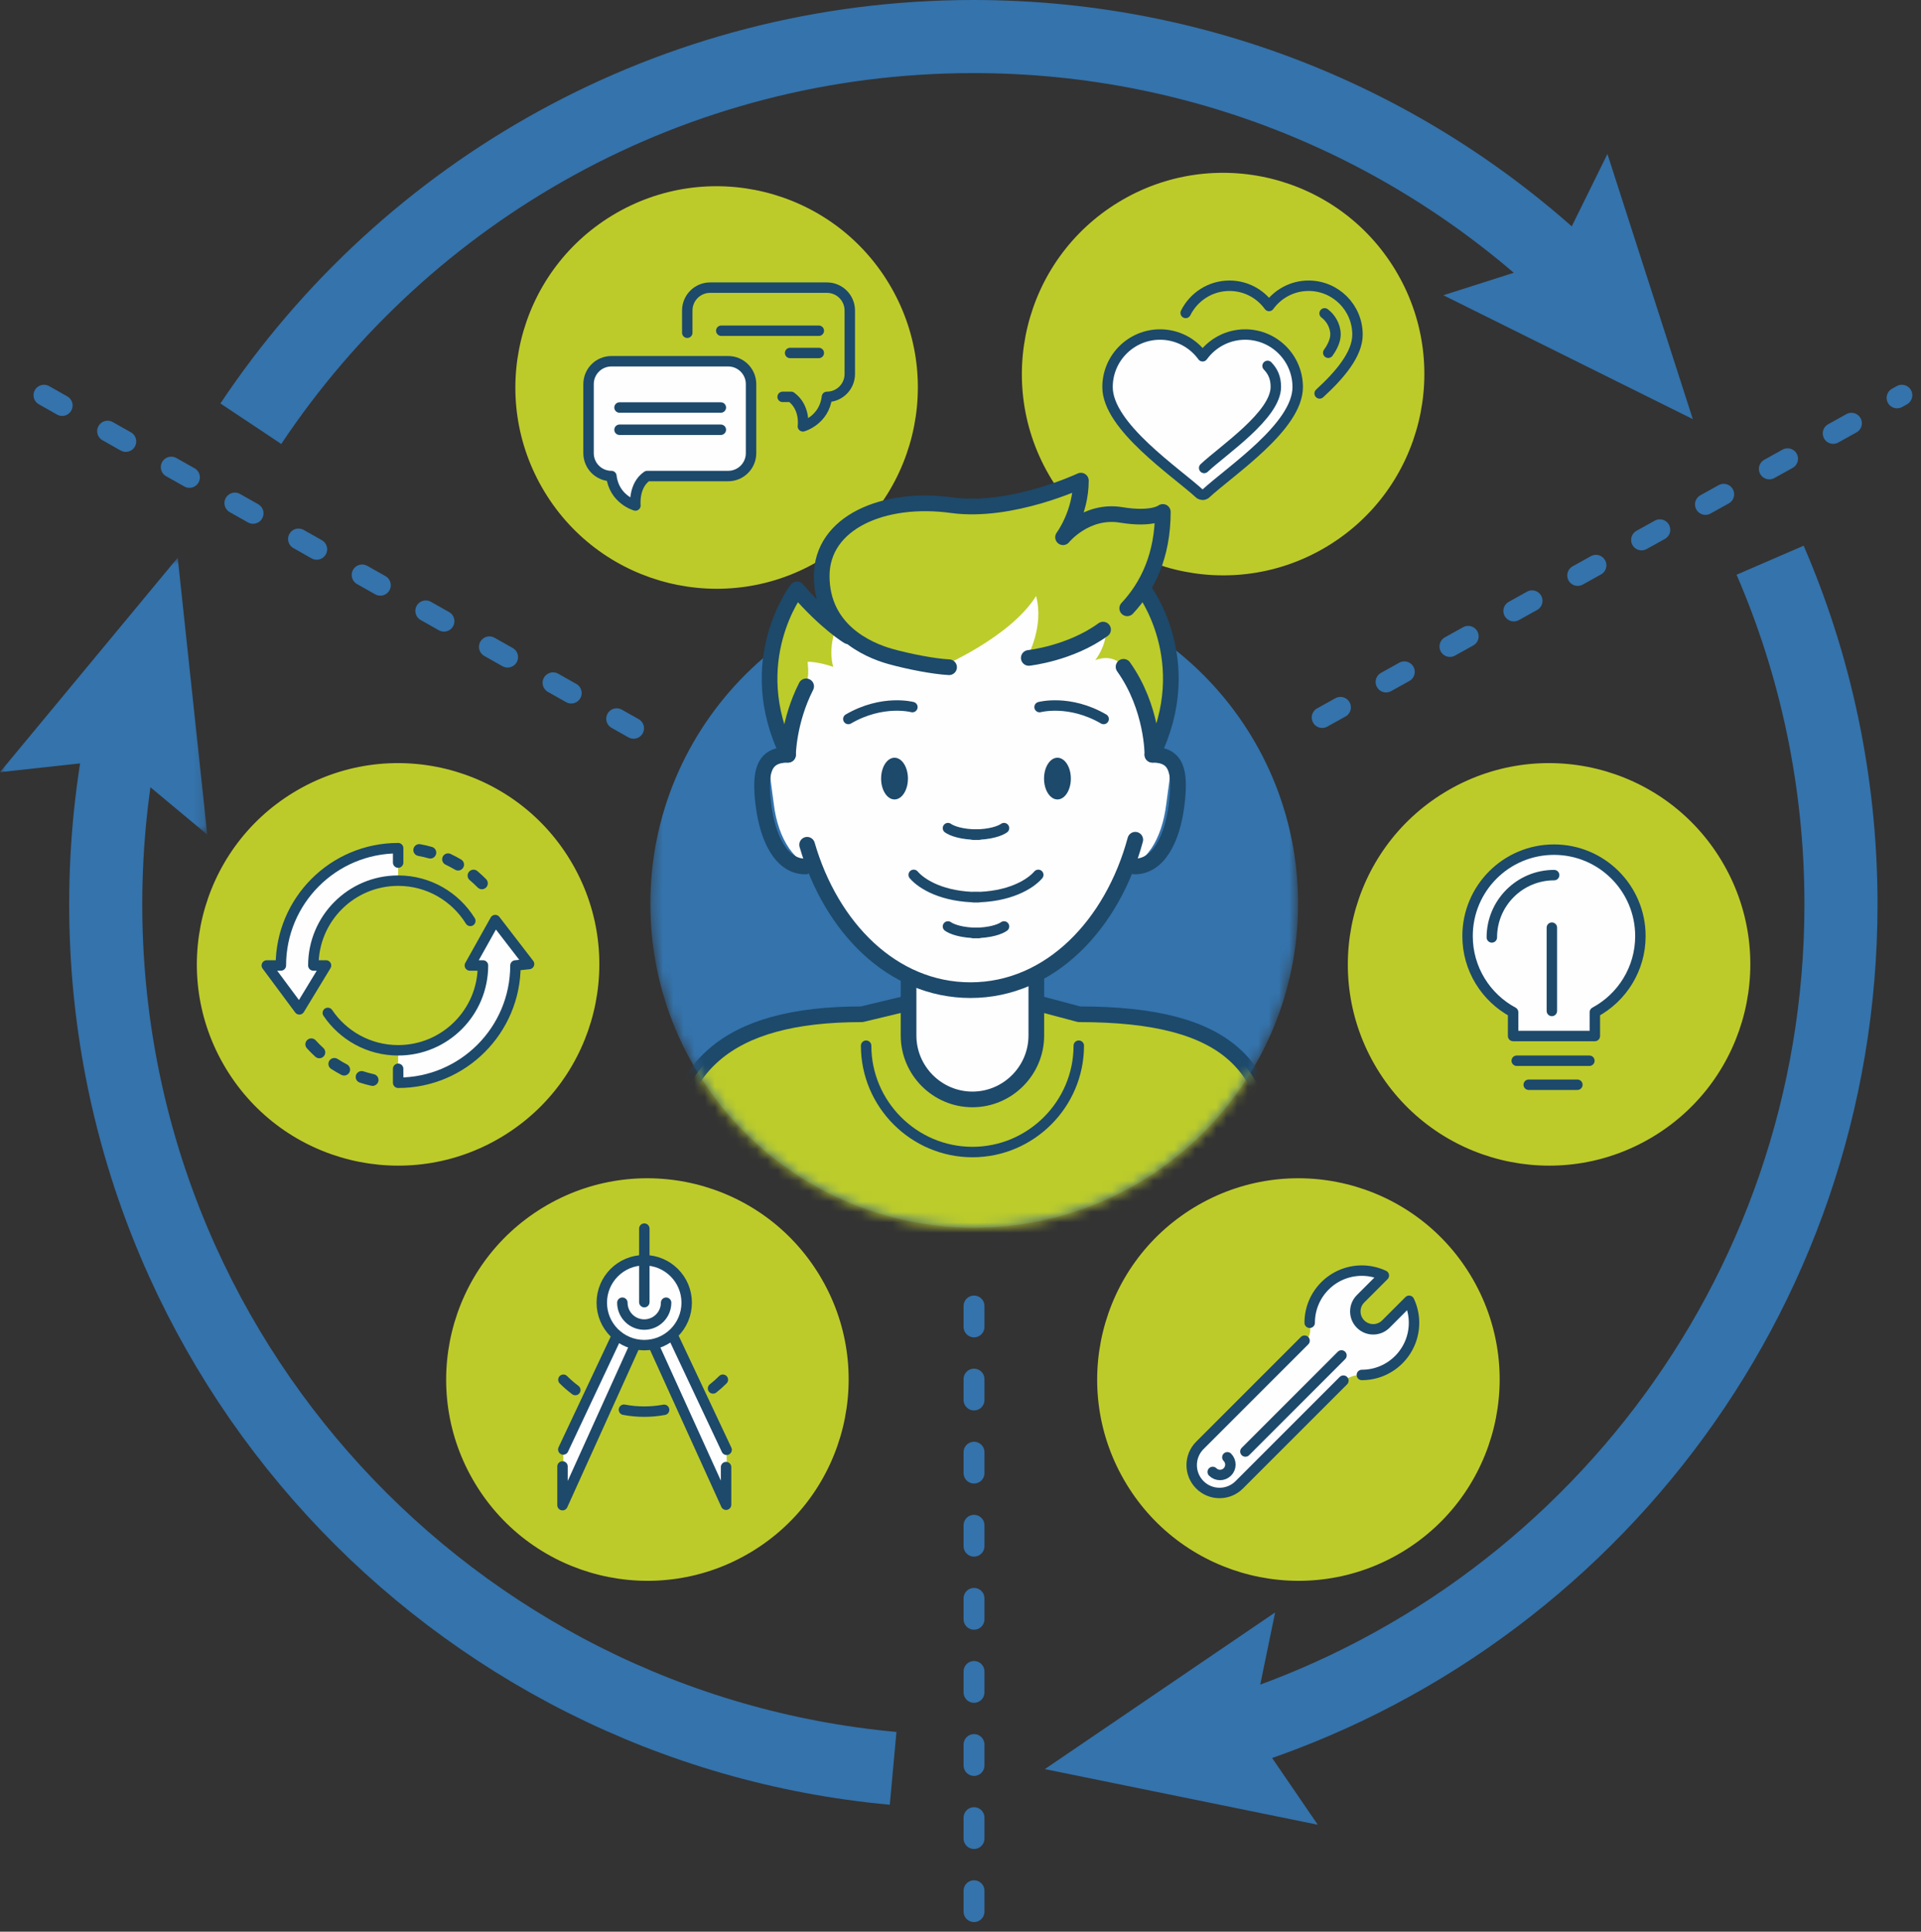 <?xml version="1.0" encoding="UTF-8"?>
<svg width="184px" height="185px" viewBox="0 0 184 185" version="1.1" xmlns="http://www.w3.org/2000/svg" xmlns:xlink="http://www.w3.org/1999/xlink">
    <rect x="0" y="0" width="184" height="185" fill="#333333" stroke="none"/>
    <!-- Generator: Sketch 54.1 (76490) - https://sketchapp.com -->
    <title>Group 198</title>
    <desc>Created with Sketch.</desc>
    <defs>
        <polygon id="path-1" points="0 0.844 19.855 0.844 19.855 27.37 0 27.37"></polygon>
        <path d="M21.314,0.974 C4.182,0.974 0.293,29.863 0.293,46.997 L0.293,46.997 C0.293,64.129 14.181,78.018 31.314,78.018 L31.314,78.018 C48.447,78.018 62.336,64.129 62.336,46.997 L62.336,46.997 C62.336,29.863 58.447,0.974 41.314,0.974 L41.314,0.974" id="path-3"></path>
        <path d="M21.314,0.974 C4.182,0.974 0.293,29.863 0.293,46.997 L0.293,46.997 C0.293,64.129 14.181,78.018 31.314,78.018 L31.314,78.018 C48.447,78.018 62.336,64.129 62.336,46.997 L62.336,46.997 C62.336,29.863 58.447,0.974 41.314,0.974 L41.314,0.974" id="path-5"></path>
        <path d="M21.314,0.974 C4.182,0.974 0.293,29.863 0.293,46.997 L0.293,46.997 C0.293,64.129 14.181,78.018 31.314,78.018 L31.314,78.018 C48.447,78.018 62.336,64.129 62.336,46.997 L62.336,46.997 C62.336,29.863 58.447,0.974 41.314,0.974 L41.314,0.974" id="path-7"></path>
        <path d="M21.314,0.974 C4.182,0.974 0.293,29.863 0.293,46.997 L0.293,46.997 C0.293,64.129 14.181,78.018 31.314,78.018 L31.314,78.018 C48.447,78.018 62.336,64.129 62.336,46.997 L62.336,46.997 C62.336,29.863 58.447,0.974 41.314,0.974 L41.314,0.974 L21.314,0.974 Z" id="path-9"></path>
        <path d="M21.314,0.974 C4.182,0.974 0.293,29.863 0.293,46.997 L0.293,46.997 C0.293,64.129 14.181,78.018 31.314,78.018 L31.314,78.018 C48.447,78.018 62.336,64.129 62.336,46.997 L62.336,46.997 C62.336,29.863 58.447,0.974 41.314,0.974 L41.314,0.974" id="path-11"></path>
        <path d="M21.314,0.974 C4.182,0.974 0.293,29.863 0.293,46.997 L0.293,46.997 C0.293,64.129 14.181,78.018 31.314,78.018 L31.314,78.018 C48.447,78.018 62.336,64.129 62.336,46.997 L62.336,46.997 C62.336,29.863 58.447,0.974 41.314,0.974 L41.314,0.974" id="path-13"></path>
        <path d="M21.314,0.974 C4.182,0.974 0.293,29.863 0.293,46.997 L0.293,46.997 C0.293,64.129 14.181,78.018 31.314,78.018 L31.314,78.018 C48.447,78.018 62.336,64.129 62.336,46.997 L62.336,46.997 C62.336,29.863 58.447,0.974 41.314,0.974 L41.314,0.974" id="path-15"></path>
        <path d="M21.314,0.974 C4.182,0.974 0.293,29.863 0.293,46.997 L0.293,46.997 C0.293,64.129 14.181,78.018 31.314,78.018 L31.314,78.018 C48.447,78.018 62.336,64.129 62.336,46.997 L62.336,46.997 C62.336,29.863 58.447,0.974 41.314,0.974 L41.314,0.974" id="path-17"></path>
        <path d="M21.314,0.974 C4.182,0.974 0.293,29.863 0.293,46.997 L0.293,46.997 C0.293,64.129 14.181,78.018 31.314,78.018 L31.314,78.018 C48.447,78.018 62.336,64.129 62.336,46.997 L62.336,46.997 C62.336,29.863 58.447,0.974 41.314,0.974 L41.314,0.974" id="path-19"></path>
        <path d="M21.314,0.974 C4.182,0.974 0.293,29.863 0.293,46.997 L0.293,46.997 C0.293,64.129 14.181,78.018 31.314,78.018 L31.314,78.018 C48.447,78.018 62.336,64.129 62.336,46.997 L62.336,46.997 C62.336,29.863 58.447,0.974 41.314,0.974 L41.314,0.974" id="path-21"></path>
        <path d="M21.314,0.974 C4.182,0.974 0.293,29.863 0.293,46.997 L0.293,46.997 C0.293,64.129 14.181,78.018 31.314,78.018 L31.314,78.018 C48.447,78.018 62.336,64.129 62.336,46.997 L62.336,46.997 C62.336,29.863 58.447,0.974 41.314,0.974 L41.314,0.974" id="path-23"></path>
        <path d="M21.314,0.974 C4.182,0.974 0.293,29.863 0.293,46.997 L0.293,46.997 C0.293,64.129 14.181,78.018 31.314,78.018 L31.314,78.018 C48.447,78.018 62.336,64.129 62.336,46.997 L62.336,46.997 C62.336,29.863 58.447,0.974 41.314,0.974 L41.314,0.974" id="path-25"></path>
        <path d="M21.314,0.974 C4.182,0.974 0.293,29.863 0.293,46.997 L0.293,46.997 C0.293,64.129 14.181,78.018 31.314,78.018 L31.314,78.018 C48.447,78.018 62.336,64.129 62.336,46.997 L62.336,46.997 C62.336,29.863 58.447,0.974 41.314,0.974 L41.314,0.974" id="path-27"></path>
        <path d="M21.314,0.974 C4.182,0.974 0.293,29.863 0.293,46.997 L0.293,46.997 C0.293,64.129 14.181,78.018 31.314,78.018 L31.314,78.018 C48.447,78.018 62.336,64.129 62.336,46.997 L62.336,46.997 C62.336,29.863 58.447,0.974 41.314,0.974 L41.314,0.974" id="path-29"></path>
        <path d="M21.314,0.974 C4.182,0.974 0.293,29.863 0.293,46.997 L0.293,46.997 C0.293,64.129 14.181,78.018 31.314,78.018 L31.314,78.018 C48.447,78.018 62.336,64.129 62.336,46.997 L62.336,46.997 C62.336,29.863 58.447,0.974 41.314,0.974 L41.314,0.974" id="path-31"></path>
        <path d="M21.314,0.974 C4.182,0.974 0.293,29.863 0.293,46.997 L0.293,46.997 C0.293,64.129 14.181,78.018 31.314,78.018 L31.314,78.018 C48.447,78.018 62.336,64.129 62.336,46.997 L62.336,46.997 C62.336,29.863 58.447,0.974 41.314,0.974 L41.314,0.974" id="path-33"></path>
        <path d="M21.314,0.974 C4.182,0.974 0.293,29.863 0.293,46.997 L0.293,46.997 C0.293,64.129 14.181,78.018 31.314,78.018 L31.314,78.018 C48.447,78.018 62.336,64.129 62.336,46.997 L62.336,46.997 C62.336,29.863 58.447,0.974 41.314,0.974 L41.314,0.974" id="path-35"></path>
        <path d="M21.314,0.974 C4.182,0.974 0.293,29.863 0.293,46.997 L0.293,46.997 C0.293,64.129 14.181,78.018 31.314,78.018 L31.314,78.018 C48.447,78.018 62.336,64.129 62.336,46.997 L62.336,46.997 C62.336,29.863 58.447,0.974 41.314,0.974 L41.314,0.974" id="path-37"></path>
        <path d="M21.314,0.974 C4.182,0.974 0.293,29.863 0.293,46.997 L0.293,46.997 C0.293,64.129 14.181,78.018 31.314,78.018 L31.314,78.018 C48.447,78.018 62.336,64.129 62.336,46.997 L62.336,46.997 C62.336,29.863 58.447,0.974 41.314,0.974 L41.314,0.974" id="path-39"></path>
        <path d="M21.314,0.974 C4.182,0.974 0.293,29.863 0.293,46.997 L0.293,46.997 C0.293,64.129 14.181,78.018 31.314,78.018 L31.314,78.018 C48.447,78.018 62.336,64.129 62.336,46.997 L62.336,46.997 C62.336,29.863 58.447,0.974 41.314,0.974 L41.314,0.974" id="path-41"></path>
        <path d="M21.314,0.974 C4.182,0.974 0.293,29.863 0.293,46.997 L0.293,46.997 C0.293,64.129 14.181,78.018 31.314,78.018 L31.314,78.018 C48.447,78.018 62.336,64.129 62.336,46.997 L62.336,46.997 C62.336,29.863 58.447,0.974 41.314,0.974 L41.314,0.974" id="path-43"></path>
        <path d="M21.314,0.974 C4.182,0.974 0.293,29.863 0.293,46.997 L0.293,46.997 C0.293,64.129 14.181,78.018 31.314,78.018 L31.314,78.018 C48.447,78.018 62.336,64.129 62.336,46.997 L62.336,46.997 C62.336,29.863 58.447,0.974 41.314,0.974 L41.314,0.974" id="path-45"></path>
        <path d="M21.314,0.974 C4.182,0.974 0.293,29.863 0.293,46.997 L0.293,46.997 C0.293,64.129 14.181,78.018 31.314,78.018 L31.314,78.018 C48.447,78.018 62.336,64.129 62.336,46.997 L62.336,46.997 C62.336,29.863 58.447,0.974 41.314,0.974 L41.314,0.974" id="path-47"></path>
        <path d="M21.314,0.974 C4.182,0.974 0.293,29.863 0.293,46.997 L0.293,46.997 C0.293,64.129 14.181,78.018 31.314,78.018 L31.314,78.018 C48.447,78.018 62.336,64.129 62.336,46.997 L62.336,46.997 C62.336,29.863 58.447,0.974 41.314,0.974 L41.314,0.974" id="path-49"></path>
    </defs>
    <g id="Unifi-Story-v3" stroke="none" stroke-width="1" fill="none" fill-rule="evenodd">
        <g id="Unifi.io" transform="translate(-754, -860)">
            <g id="Group-198" transform="translate(754, 862)">
                <path d="M93.295,123.079 L93.295,185.565" id="Stroke-1" stroke="#3473AC" stroke-width="2" stroke-linecap="round" stroke-linejoin="round" stroke-dasharray="2,5,2,5"></path>
                <path d="M4.213,35.85 L60.685,67.748" id="Stroke-3" stroke="#3473AC" stroke-width="2" stroke-linecap="round" stroke-linejoin="round" stroke-dasharray="2,5,2,5"></path>
                <g id="Group-123" transform="translate(0, 0.565)">
                    <path d="M126.644,66.151 L182.167,35.285" id="Stroke-4" stroke="#3473AC" stroke-width="2" stroke-linecap="round" stroke-linejoin="round" stroke-dasharray="2,5,2,5"></path>
                    <path d="M116.52,163.835 C151.082,153.766 176.335,121.852 176.335,84.039 C176.335,72.332 173.916,61.19 169.547,51.087" id="Stroke-6" stroke="#3473AC" stroke-width="7"></path>
                    <polygon id="Fill-8" fill="#3473AC" points="126.219 172.191 119.859 162.893 122.136 151.86 100.079 166.865"></polygon>
                    <path d="M11.926,66.759 C10.747,72.333 10.127,78.113 10.127,84.039 C10.127,127.344 43.252,162.914 85.546,166.792" id="Stroke-10" stroke="#3473AC" stroke-width="7"></path>
                    <g id="Group-14" transform="translate(0, 50)">
                        <mask id="mask-2" fill="white">
                            <use xlink:href="#path-1"></use>
                        </mask>
                        <g id="Clip-13"></g>
                        <polygon id="Fill-12" fill="#3473AC" mask="url(#mask-2)" points="-0 21.384 11.199 20.159 19.855 27.37 17.022 0.844"></polygon>
                    </g>
                    <path d="M151.444,24.729 C136.451,10.012 115.901,0.935 93.232,0.935 C64.356,0.935 38.921,15.662 24.026,38.015" id="Stroke-15" stroke="#3473AC" stroke-width="7"></path>
                    <polygon id="Fill-17" fill="#3473AC" points="153.965 12.182 148.982 22.286 138.25 25.711 162.143 37.575"></polygon>
                    <path d="M164.854,79.797 C170.375,88.897 167.474,100.751 158.374,106.272 C149.273,111.794 137.419,108.894 131.898,99.793 C126.376,90.692 129.278,78.838 138.378,73.317 C147.479,67.796 159.333,70.697 164.854,79.797" id="Fill-19" fill="#BDCB2A"></path>
                    <path d="M148.846,78.807 C144.274,78.807 140.568,82.513 140.568,87.085 C140.568,90.241 142.334,92.982 144.931,94.379 L144.931,96.656 L152.76,96.656 L152.76,94.379 C155.358,92.982 157.123,90.24 157.123,87.085 C157.123,82.513 153.417,78.807 148.846,78.807" id="Fill-21" fill="#FEFEFE"></path>
                    <path d="M148.846,78.807 C144.274,78.807 140.568,82.513 140.568,87.085 C140.568,90.241 142.334,92.982 144.931,94.379 L144.931,96.656 L152.76,96.656 L152.76,94.379 C155.358,92.982 157.123,90.24 157.123,87.085 C157.123,82.513 153.417,78.807 148.846,78.807 Z" id="Stroke-23" stroke="#1D496B" stroke-linecap="round" stroke-linejoin="round"></path>
                    <path d="M145.277,99.023 L152.237,99.023" id="Stroke-25" stroke="#1D496B" stroke-linecap="round" stroke-linejoin="round"></path>
                    <path d="M146.426,101.322 L151.086,101.322" id="Stroke-27" stroke="#1D496B" stroke-linecap="round" stroke-linejoin="round"></path>
                    <path d="M148.643,94.256 L148.643,86.277" id="Stroke-29" stroke="#1D496B" stroke-linecap="round" stroke-linejoin="round"></path>
                    <path d="M148.861,81.246 C145.565,81.246 142.893,83.918 142.893,87.214" id="Stroke-31" stroke="#1D496B" stroke-linecap="round" stroke-linejoin="round"></path>
                    <path d="M140.845,119.558 C146.366,128.659 143.465,140.512 134.365,146.034 C125.264,151.555 113.41,148.654 107.889,139.553 C102.367,130.453 105.269,118.599 114.369,113.078 C123.47,107.556 135.324,110.457 140.845,119.558" id="Fill-33" fill="#BDCB2A"></path>
                    <path d="M128.8,129.662 L118.824,139.638 C118.303,140.159 117.62,140.42 116.938,140.42 C116.254,140.42 115.571,140.159 115.05,139.638 C114.008,138.596 114.008,136.905 115.05,135.863 L125.079,125.834 C125.771,125.142 125.414,124.12 125.414,124.12 C125.414,121.36 127.652,119.123 130.411,119.123 C131.165,119.123 131.877,119.295 132.517,119.593 L130.287,121.822 C129.618,122.491 129.618,123.575 130.287,124.244 C130.621,124.578 131.06,124.746 131.498,124.746 C131.937,124.746 132.375,124.578 132.709,124.244 L134.939,122.015 C135.237,122.655 135.408,123.366 135.408,124.12 C135.408,126.88 133.171,129.117 130.411,129.117 C130.411,129.117 129.391,129.071 128.8,129.662" id="Fill-35" fill="#FEFEFE"></path>
                    <path d="M130.443,129.117 C133.203,129.117 135.44,126.88 135.44,124.12 C135.44,123.366 135.269,122.655 134.97,122.014 L132.741,124.244 C132.407,124.578 131.968,124.746 131.53,124.746 C131.091,124.746 130.653,124.578 130.319,124.244 C129.65,123.575 129.65,122.491 130.319,121.822 L132.548,119.593 C131.909,119.295 131.197,119.123 130.443,119.123 C127.683,119.123 125.446,121.36 125.446,124.12" id="Stroke-37" stroke="#1D496B" stroke-linecap="round" stroke-linejoin="round"></path>
                    <path d="M117.561,137.002 C117.949,137.39 117.949,138.018 117.561,138.405 C117.173,138.793 116.545,138.793 116.158,138.405 M124.955,125.834 L114.925,135.863 C113.883,136.905 113.883,138.596 114.925,139.638 C115.447,140.159 116.129,140.42 116.813,140.42 C117.496,140.42 118.178,140.159 118.7,139.638 L128.675,129.662" id="Stroke-39" stroke="#1D496B" stroke-linecap="round" stroke-linejoin="round"></path>
                    <path d="M119.29,136.448 L128.49,127.248" id="Stroke-41" stroke="#1D496B" stroke-linecap="round" stroke-linejoin="round"></path>
                    <path d="M78.489,119.558 C84.01,128.659 81.109,140.512 72.01,146.034 C62.909,151.555 51.055,148.654 45.533,139.553 C40.011,130.453 42.913,118.599 52.013,113.078 C61.114,107.556 72.968,110.457 78.489,119.558" id="Fill-43" fill="#BDCB2A"></path>
                    <path d="M54.609,79.797 C60.13,88.897 57.229,100.751 48.129,106.272 C39.028,111.794 27.174,108.894 21.653,99.793 C16.131,90.692 19.033,78.838 28.133,73.317 C37.234,67.796 49.088,70.697 54.609,79.797" id="Fill-45" fill="#BDCB2A"></path>
                    <path d="M41.22,79.474 C41.185,79.474 41.15,79.469 41.115,79.459 C40.779,79.363 40.434,79.283 40.091,79.221 C39.884,79.183 39.746,78.985 39.784,78.779 C39.822,78.572 40.02,78.432 40.226,78.472 C40.594,78.539 40.963,78.625 41.324,78.728 C41.526,78.785 41.643,78.996 41.585,79.198 C41.537,79.365 41.385,79.474 41.22,79.474 M43.879,80.622 C43.813,80.622 43.745,80.605 43.685,80.569 C43.385,80.39 43.073,80.224 42.756,80.075 C42.567,79.986 42.485,79.759 42.574,79.569 C42.663,79.379 42.891,79.297 43.08,79.387 C43.418,79.546 43.753,79.724 44.074,79.915 C44.255,80.023 44.314,80.257 44.206,80.437 C44.135,80.557 44.009,80.622 43.879,80.622 M46.157,82.413 C46.058,82.413 45.959,82.375 45.885,82.299 C45.64,82.049 45.38,81.808 45.113,81.584 C44.951,81.449 44.931,81.209 45.066,81.048 C45.201,80.888 45.441,80.867 45.602,81.001 C45.888,81.242 46.166,81.499 46.428,81.766 C46.575,81.916 46.574,82.157 46.423,82.304 C46.349,82.376 46.253,82.413 46.157,82.413 M30.587,98.6 C30.496,98.6 30.405,98.568 30.331,98.502 C30.056,98.252 29.787,97.983 29.535,97.706 C29.394,97.551 29.406,97.309 29.561,97.169 C29.717,97.028 29.957,97.039 30.099,97.194 C30.334,97.454 30.584,97.704 30.843,97.938 C30.998,98.079 31.01,98.32 30.869,98.475 C30.794,98.558 30.691,98.6 30.587,98.6 M32.964,100.256 C32.906,100.256 32.846,100.242 32.789,100.213 C32.458,100.041 32.131,99.85 31.817,99.646 C31.641,99.532 31.59,99.297 31.704,99.12 C31.82,98.944 32.054,98.893 32.231,99.008 C32.525,99.199 32.83,99.378 33.14,99.538 C33.326,99.635 33.4,99.864 33.302,100.051 C33.235,100.182 33.102,100.256 32.964,100.256 M35.688,101.247 C35.66,101.247 35.632,101.244 35.605,101.238 C35.239,101.157 34.873,101.057 34.518,100.94 C34.319,100.875 34.21,100.66 34.275,100.461 C34.341,100.261 34.556,100.153 34.755,100.218 C35.086,100.326 35.427,100.419 35.77,100.495 C35.974,100.541 36.104,100.744 36.059,100.949 C36.019,101.126 35.862,101.247 35.688,101.247" id="Fill-47" fill="#1D496B"></path>
                    <path d="M41.22,79.474 C41.185,79.474 41.15,79.469 41.115,79.459 C40.779,79.363 40.434,79.283 40.091,79.221 C39.884,79.183 39.746,78.985 39.784,78.779 C39.822,78.572 40.02,78.432 40.226,78.472 C40.594,78.539 40.963,78.625 41.324,78.728 C41.526,78.785 41.643,78.996 41.585,79.198 C41.537,79.365 41.385,79.474 41.22,79.474 Z M43.879,80.622 C43.813,80.622 43.745,80.605 43.685,80.569 C43.385,80.39 43.073,80.224 42.756,80.075 C42.567,79.986 42.485,79.759 42.574,79.569 C42.663,79.379 42.891,79.297 43.08,79.387 C43.418,79.546 43.753,79.724 44.074,79.915 C44.255,80.023 44.314,80.257 44.206,80.437 C44.135,80.557 44.009,80.622 43.879,80.622 Z M46.157,82.413 C46.058,82.413 45.959,82.375 45.885,82.299 C45.64,82.049 45.38,81.808 45.113,81.584 C44.951,81.449 44.931,81.209 45.066,81.048 C45.201,80.888 45.441,80.867 45.602,81.001 C45.888,81.242 46.166,81.499 46.428,81.766 C46.575,81.916 46.574,82.157 46.423,82.304 C46.349,82.376 46.253,82.413 46.157,82.413 Z M30.587,98.6 C30.496,98.6 30.405,98.568 30.331,98.502 C30.056,98.252 29.787,97.983 29.535,97.706 C29.394,97.551 29.406,97.309 29.561,97.169 C29.717,97.028 29.957,97.039 30.099,97.194 C30.334,97.454 30.584,97.704 30.843,97.938 C30.998,98.079 31.01,98.32 30.869,98.475 C30.794,98.558 30.691,98.6 30.587,98.6 Z M32.964,100.256 C32.906,100.256 32.846,100.242 32.789,100.213 C32.458,100.041 32.131,99.85 31.817,99.646 C31.641,99.532 31.59,99.297 31.704,99.12 C31.82,98.944 32.054,98.893 32.231,99.008 C32.525,99.199 32.83,99.378 33.14,99.538 C33.326,99.635 33.4,99.864 33.302,100.051 C33.235,100.182 33.102,100.256 32.964,100.256 Z M35.688,101.247 C35.66,101.247 35.632,101.244 35.605,101.238 C35.239,101.157 34.873,101.057 34.518,100.94 C34.319,100.875 34.21,100.66 34.275,100.461 C34.341,100.261 34.556,100.153 34.755,100.218 C35.086,100.326 35.427,100.419 35.77,100.495 C35.974,100.541 36.104,100.744 36.059,100.949 C36.019,101.126 35.862,101.247 35.688,101.247 Z" id="Stroke-49" stroke="#1D496B" stroke-width="0.375"></path>
                    <path d="M38.136,101.166 C44.341,101.166 49.37,96.136 49.37,89.931 L50.676,89.792 L47.435,85.584 L45.004,89.931 L46.26,89.931 C46.26,94.418 42.622,98.055 38.136,98.055 L38.136,101.166 Z" id="Fill-51" fill="#FEFEFE"></path>
                    <path d="M38.136,81.807 C33.65,81.807 30.012,85.444 30.012,89.931 L31.228,89.931 L28.675,94.134 L25.555,89.931 L26.902,89.931 C26.902,83.726 31.931,78.696 38.136,78.696 L38.136,81.807 Z" id="Fill-53" fill="#FEFEFE"></path>
                    <path d="M31.4,94.442 C32.86,96.603 35.333,98.024 38.136,98.024 C42.623,98.024 46.26,94.387 46.26,89.9 L45.004,89.9 L47.435,85.553 L50.676,89.761 L49.371,89.9 C49.371,96.105 44.341,101.135 38.136,101.135 L38.136,99.796" id="Stroke-55" stroke="#1D496B" stroke-linecap="round" stroke-linejoin="round"></path>
                    <path d="M45.049,85.631 C43.617,83.318 41.057,81.776 38.136,81.776 C33.65,81.776 30.012,85.413 30.012,89.9 L31.228,89.9 L28.675,94.103 L25.555,89.9 L26.902,89.9 C26.902,83.695 31.931,78.665 38.136,78.665 L38.136,80.046" id="Stroke-57" stroke="#1D496B" stroke-linecap="round" stroke-linejoin="round"></path>
                    <path d="M85.118,24.549 C90.639,33.65 87.738,45.503 78.638,51.025 C69.537,56.546 57.683,53.645 52.162,44.544 C46.64,35.444 49.542,23.591 58.642,18.069 C67.743,12.547 79.597,15.448 85.118,24.549" id="Fill-59" fill="#BDCB2A"></path>
                    <path d="M58.562,43.026 C57.353,43.026 56.373,42.047 56.373,40.837 L56.373,34.221 C56.373,33.012 57.353,32.032 58.562,32.032 L69.749,32.032 C70.958,32.032 71.938,33.012 71.938,34.221 L71.938,40.837 C71.938,42.047 70.958,43.026 69.749,43.026 L61.988,43.026 C60.649,43.941 60.863,45.848 60.863,45.848 C60.863,45.848 58.817,45.27 58.562,43.026" id="Fill-61" fill="#FEFEFE"></path>
                    <path d="M58.562,43.026 C57.353,43.026 56.373,42.047 56.373,40.837 L56.373,34.221 C56.373,33.012 57.353,32.032 58.562,32.032 L69.749,32.032 C70.958,32.032 71.938,33.012 71.938,34.221 L71.938,40.837 C71.938,42.047 70.958,43.026 69.749,43.026 L61.988,43.026 C60.649,43.941 60.863,45.848 60.863,45.848 C60.863,45.848 58.817,45.27 58.562,43.026 Z" id="Stroke-63" stroke="#1D496B" stroke-linecap="round" stroke-linejoin="round"></path>
                    <g id="Group-68" transform="translate(59, 35)">
                        <path d="M10.044,1.464 L0.34,1.464" id="Fill-65" fill="#231F20"></path>
                        <path d="M10.044,1.464 L0.34,1.464" id="Stroke-67" stroke="#1D496B" stroke-linecap="round" stroke-linejoin="round"></path>
                    </g>
                    <g id="Group-72" transform="translate(59, 38)">
                        <path d="M10.044,0.593 L0.34,0.593" id="Fill-69" fill="#231F20"></path>
                        <path d="M10.044,0.593 L0.34,0.593" id="Stroke-71" stroke="#1D496B" stroke-linecap="round" stroke-linejoin="round"></path>
                    </g>
                    <path d="M74.962,35.444 L75.779,35.444 C77.18,36.472 76.904,38.267 76.904,38.267 C76.904,38.267 78.951,37.688 79.206,35.444 C80.415,35.444 81.395,34.465 81.395,33.255 L81.395,27.171 C81.395,25.962 80.415,24.982 79.206,24.982 L68.019,24.982 C66.811,24.982 65.829,25.962 65.829,27.171 L65.829,29.302" id="Stroke-73" stroke="#1D496B" stroke-linecap="round" stroke-linejoin="round"></path>
                    <g id="Group-78" transform="translate(69, 28)">
                        <path d="M0.086,1.11 L9.428,1.11" id="Fill-75" fill="#231F20"></path>
                        <path d="M0.086,1.11 L9.428,1.11" id="Stroke-77" stroke="#1D496B" stroke-linecap="round" stroke-linejoin="round"></path>
                    </g>
                    <g id="Group-82" transform="translate(75, 30)">
                        <path d="M0.68,1.239 L3.428,1.239" id="Fill-79" fill="#231F20"></path>
                        <path d="M0.68,1.239 L3.428,1.239" id="Stroke-81" stroke="#1D496B" stroke-linecap="round" stroke-linejoin="round"></path>
                    </g>
                    <path d="M133.632,23.264 C139.153,32.365 136.252,44.218 127.152,49.74 C118.051,55.261 106.197,52.36 100.676,43.26 C95.154,34.159 98.056,22.306 107.156,16.784 C116.257,11.262 128.111,14.163 133.632,23.264" id="Fill-83" fill="#BDCB2A"></path>
                    <path d="M124.299,34.508 C124.299,31.727 122.045,29.473 119.265,29.473 C117.588,29.473 116.107,30.297 115.192,31.556 C114.277,30.297 112.795,29.473 111.118,29.473 C108.338,29.473 106.083,31.727 106.083,34.508 C106.083,38.295 112.66,42.654 114.935,44.749 C115.01,44.794 115.097,44.822 115.192,44.822 C115.286,44.824 115.372,44.794 115.447,44.748 C117.819,42.548 124.299,38.303 124.299,34.508" id="Fill-85" fill="#FEFEFE"></path>
                    <path d="M124.299,34.508 C124.299,31.727 122.045,29.473 119.265,29.473 C117.588,29.473 116.107,30.297 115.192,31.556 C114.277,30.297 112.795,29.473 111.118,29.473 C108.338,29.473 106.083,31.727 106.083,34.508 C106.083,38.295 112.66,42.654 114.935,44.749 C115.01,44.794 115.097,44.822 115.192,44.822 C115.286,44.824 115.372,44.794 115.447,44.748 C117.819,42.548 124.299,38.303 124.299,34.508 Z" id="Stroke-87" stroke="#1D496B" stroke-linecap="round" stroke-linejoin="round"></path>
                    <path d="M115.34,42.253 C117.159,40.543 122.204,37.19 122.204,34.49 C122.204,33.631 121.936,33.02 121.413,32.478" id="Stroke-89" stroke="#1D496B" stroke-linecap="round" stroke-linejoin="round"></path>
                    <path d="M126.399,35.116 C128.325,33.352 130.026,31.359 130.026,29.484 C130.026,26.897 127.929,24.801 125.343,24.801 C123.783,24.801 122.406,25.566 121.554,26.739 C120.703,25.566 119.326,24.801 117.766,24.801 C115.926,24.801 114.335,25.862 113.568,27.405" id="Stroke-91" stroke="#1D496B" stroke-linecap="round" stroke-linejoin="round"></path>
                    <path d="M127.224,31.218 C127.65,30.623 127.918,30.016 127.918,29.459 C127.918,28.6 127.415,27.842 126.876,27.446" id="Stroke-93" stroke="#1D496B" stroke-linecap="round" stroke-linejoin="round"></path>
                    <polygon id="Fill-95" fill="#FEFEFE" points="54.004 141.993 60.792 126.334 59.096 125.359 53.953 136.275"></polygon>
                    <polygon id="Fill-97" fill="#FEFEFE" points="69.619 141.889 62.626 126.334 64.456 125.391 69.598 136.306"></polygon>
                    <path d="M65.773,122.195 C65.773,124.441 63.953,126.26 61.707,126.26 C59.461,126.26 57.641,124.441 57.641,122.195 C57.641,119.95 59.461,118.129 61.707,118.129 C63.953,118.129 65.773,119.95 65.773,122.195" id="Fill-99" fill="#FEFEFE"></path>
                    <path d="M65.773,122.195 C65.773,124.441 63.953,126.26 61.707,126.26 C59.461,126.26 57.641,124.441 57.641,122.195 C57.641,119.95 59.461,118.129 61.707,118.129 C63.953,118.129 65.773,119.95 65.773,122.195 Z" id="Stroke-101" stroke="#1D496B" stroke-linecap="round" stroke-linejoin="round"></path>
                    <g id="Group-106" transform="translate(59, 122)">
                        <path d="M4.802,0.196 C4.802,1.351 3.864,2.291 2.706,2.291 C1.55,2.291 0.612,1.351 0.612,0.196" id="Fill-103" fill="#FEFEFE"></path>
                        <path d="M4.802,0.196 C4.802,1.351 3.864,2.291 2.706,2.291 C1.55,2.291 0.612,1.351 0.612,0.196" id="Stroke-105" stroke="#1D496B" stroke-linecap="round" stroke-linejoin="round"></path>
                    </g>
                    <path d="M55.105,130.561 C54.708,130.264 54.326,129.935 53.964,129.574" id="Stroke-107" stroke="#1D496B" stroke-linecap="round" stroke-linejoin="round"></path>
                    <path d="M63.611,132.455 C62.34,132.689 61.034,132.687 59.764,132.447" id="Stroke-109" stroke="#1D496B" stroke-linecap="round" stroke-linejoin="round"></path>
                    <path d="M69.238,129.573 C68.938,129.873 68.624,130.151 68.298,130.408" id="Stroke-111" stroke="#1D496B" stroke-linecap="round" stroke-linejoin="round"></path>
                    <path d="M59.096,125.339 L53.953,136.254" id="Stroke-113" stroke="#1D496B" stroke-linecap="round" stroke-linejoin="round"></path>
                    <polyline id="Stroke-115" stroke="#1D496B" stroke-linecap="round" stroke-linejoin="round" points="60.793 126.314 53.879 141.587 53.879 137.879"></polyline>
                    <polyline id="Stroke-117" stroke="#1D496B" stroke-linecap="round" stroke-linejoin="round" points="62.626 126.314 69.545 141.545 69.545 137.942"></polyline>
                    <path d="M64.456,125.37 L69.598,136.285" id="Stroke-119" stroke="#1D496B" stroke-linecap="round" stroke-linejoin="round"></path>
                    <path d="M61.715,122.145 L61.715,115.101" id="Stroke-121" stroke="#1D496B" stroke-linecap="round" stroke-linejoin="round"></path>
                </g>
                <g id="Group-197" transform="translate(62, 37.565)">
                    <g id="Group-126">
                        <mask id="mask-4" fill="white">
                            <use xlink:href="#path-3"></use>
                        </mask>
                        <g id="Clip-125"></g>
                        <path d="M31.314,15.974 C14.181,15.974 0.293,29.863 0.293,46.996 C0.293,64.129 14.181,78.017 31.314,78.017 C48.447,78.017 62.335,64.129 62.335,46.996 C62.335,29.863 48.447,15.974 31.314,15.974" id="Fill-124" fill="#3473AC" mask="url(#mask-4)"></path>
                    </g>
                    <g id="Group-129">
                        <mask id="mask-6" fill="white">
                            <use xlink:href="#path-5"></use>
                        </mask>
                        <g id="Clip-128"></g>
                        <path d="M13.479,32.719 C11.194,32.719 11.716,34.229 12.124,37.499 C12.53,40.769 14.175,43.42 16.46,43.42 C16.46,43.42 20.828,55.263 30.957,55.263 C41.085,55.263 45.46,43.42 45.46,43.42 C47.746,43.42 49.294,40.769 49.702,37.499 C50.108,34.229 50.667,32.719 48.381,32.719 C48.381,32.719 50.335,13.816 31.398,13.816 C12.46,13.816 13.479,32.719 13.479,32.719" id="Fill-127" fill="#FEFEFE" mask="url(#mask-6)"></path>
                    </g>
                    <g id="Group-132">
                        <mask id="mask-8" fill="white">
                            <use xlink:href="#path-7"></use>
                        </mask>
                        <g id="Clip-131"></g>
                        <path d="M2.115,72.977 C8.668,81.864 19.21,87.629 31.098,87.629 C43,87.629 53.552,81.852 60.102,72.95 C60.102,62.699 55.976,57.573 41.36,57.573 L37.608,56.573 L24.714,56.573 L20.547,57.573 C7.451,57.573 2.115,62.726 2.115,72.977" id="Fill-130" fill="#BCCC2A" mask="url(#mask-8)"></path>
                    </g>
                    <g id="Group-135">
                        <mask id="mask-10" fill="white">
                            <use xlink:href="#path-9"></use>
                        </mask>
                        <g id="Clip-134"></g>
                        <path d="M2.115,72.977 C8.668,81.864 19.21,87.629 31.098,87.629 C43,87.629 53.552,81.852 60.102,72.95 C60.102,62.699 55.976,57.573 41.36,57.573 L37.608,56.573 L24.714,56.573 L20.547,57.573 C7.451,57.573 2.115,62.726 2.115,72.977 Z" id="Stroke-133" stroke="#1D496B" stroke-width="1.5" stroke-linecap="round" stroke-linejoin="round" mask="url(#mask-10)"></path>
                    </g>
                    <g id="Group-139">
                        <mask id="mask-12" fill="white">
                            <use xlink:href="#path-11"></use>
                        </mask>
                        <g id="Clip-137"></g>
                        <path d="M37.262,53.98 L37.262,59.61 C37.262,62.975 34.509,65.728 31.144,65.728 C27.779,65.728 25.026,62.975 25.026,59.61 L25.026,53.98" id="Fill-136" fill="#FEFEFE" mask="url(#mask-12)"></path>
                        <path d="M37.262,53.98 L37.262,59.61 C37.262,62.975 34.509,65.728 31.144,65.728 C27.779,65.728 25.026,62.975 25.026,59.61 L25.026,53.98" id="Stroke-138" stroke="#1D496B" stroke-width="1.5" stroke-linecap="round" stroke-linejoin="round" mask="url(#mask-12)"></path>
                    </g>
                    <g id="Group-142">
                        <mask id="mask-14" fill="white">
                            <use xlink:href="#path-13"></use>
                        </mask>
                        <g id="Clip-141"></g>
                        <path d="M41.329,60.583 C41.329,66.185 36.746,70.768 31.144,70.768 C25.543,70.768 20.96,66.185 20.96,60.583" id="Stroke-140" stroke="#1D496B" stroke-linecap="round" stroke-linejoin="round" mask="url(#mask-14)"></path>
                    </g>
                    <g id="Group-145">
                        <mask id="mask-16" fill="white">
                            <use xlink:href="#path-15"></use>
                        </mask>
                        <g id="Clip-144"></g>
                        <path d="M46.741,40.858 C44.549,48.976 38.587,55.263 30.957,55.263 C23.479,55.263 17.602,49.261 15.308,41.339" id="Stroke-143" stroke="#1D496B" stroke-width="1.5" stroke-linecap="round" stroke-linejoin="round" mask="url(#mask-16)"></path>
                    </g>
                    <g id="Group-148">
                        <mask id="mask-18" fill="white">
                            <use xlink:href="#path-17"></use>
                        </mask>
                        <g id="Clip-147"></g>
                        <path d="M15.141,43.42 C12.856,43.42 11.53,40.769 11.123,37.499 C10.716,34.229 11.194,32.719 13.479,32.719" id="Stroke-146" stroke="#1D496B" stroke-width="1.5" stroke-linecap="round" stroke-linejoin="round" mask="url(#mask-18)"></path>
                    </g>
                    <g id="Group-151">
                        <mask id="mask-20" fill="white">
                            <use xlink:href="#path-19"></use>
                        </mask>
                        <g id="Clip-150"></g>
                        <path d="M46.683,43.42 C48.968,43.42 50.294,40.769 50.702,37.499 C51.108,34.229 50.666,32.719 48.381,32.719" id="Stroke-149" stroke="#1D496B" stroke-width="1.5" stroke-linecap="round" stroke-linejoin="round" mask="url(#mask-20)"></path>
                    </g>
                    <g id="Group-154">
                        <mask id="mask-22" fill="white">
                            <use xlink:href="#path-21"></use>
                        </mask>
                        <g id="Clip-153"></g>
                        <path d="M24.965,35.002 C24.965,36.105 24.39,37 23.68,37 C22.971,37 22.396,36.105 22.396,35.002 C22.396,33.898 22.971,33.004 23.68,33.004 C24.39,33.004 24.965,33.898 24.965,35.002" id="Fill-152" fill="#1D496B" mask="url(#mask-22)"></path>
                    </g>
                    <g id="Group-157">
                        <mask id="mask-24" fill="white">
                            <use xlink:href="#path-23"></use>
                        </mask>
                        <g id="Clip-156"></g>
                        <path d="M25.392,28.154 C25.392,28.154 22.538,27.387 19.257,29.294" id="Stroke-155" stroke="#1D496B" stroke-linecap="round" stroke-linejoin="round" mask="url(#mask-24)"></path>
                    </g>
                    <g id="Group-160">
                        <mask id="mask-26" fill="white">
                            <use xlink:href="#path-25"></use>
                        </mask>
                        <g id="Clip-159"></g>
                        <path d="M31.724,46.362 C28.296,46.362 26.288,45.118 25.517,44.222" id="Stroke-158" stroke="#1D496B" stroke-linecap="round" stroke-linejoin="round" mask="url(#mask-26)"></path>
                    </g>
                    <g id="Group-163">
                        <mask id="mask-28" fill="white">
                            <use xlink:href="#path-27"></use>
                        </mask>
                        <g id="Clip-162"></g>
                        <path d="M31.724,49.787 C30.108,49.787 29.162,49.424 28.799,49.163" id="Stroke-161" stroke="#1D496B" stroke-linecap="round" stroke-linejoin="round" mask="url(#mask-28)"></path>
                    </g>
                    <g id="Group-166">
                        <mask id="mask-30" fill="white">
                            <use xlink:href="#path-29"></use>
                        </mask>
                        <g id="Clip-165"></g>
                        <path d="M31.724,40.37 C30.108,40.37 29.162,40.007 28.799,39.746" id="Stroke-164" stroke="#1D496B" stroke-linecap="round" stroke-linejoin="round" mask="url(#mask-30)"></path>
                    </g>
                    <g id="Group-169">
                        <mask id="mask-32" fill="white">
                            <use xlink:href="#path-31"></use>
                        </mask>
                        <g id="Clip-168"></g>
                        <path d="M38.002,35.002 C38.002,36.105 38.577,37 39.286,37 C39.995,37 40.57,36.105 40.57,35.002 C40.57,33.898 39.995,33.004 39.286,33.004 C38.577,33.004 38.002,33.898 38.002,35.002" id="Fill-167" fill="#1D496B" mask="url(#mask-32)"></path>
                    </g>
                    <g id="Group-172">
                        <mask id="mask-34" fill="white">
                            <use xlink:href="#path-33"></use>
                        </mask>
                        <g id="Clip-171"></g>
                        <path d="M37.574,28.154 C37.574,28.154 40.428,27.387 43.709,29.294" id="Stroke-170" stroke="#1D496B" stroke-linecap="round" stroke-linejoin="round" mask="url(#mask-34)"></path>
                    </g>
                    <g id="Group-175">
                        <mask id="mask-36" fill="white">
                            <use xlink:href="#path-35"></use>
                        </mask>
                        <g id="Clip-174"></g>
                        <path d="M31.243,46.362 C34.671,46.362 36.678,45.118 37.449,44.222" id="Stroke-173" stroke="#1D496B" stroke-linecap="round" stroke-linejoin="round" mask="url(#mask-36)"></path>
                    </g>
                    <g id="Group-178">
                        <mask id="mask-38" fill="white">
                            <use xlink:href="#path-37"></use>
                        </mask>
                        <g id="Clip-177"></g>
                        <path d="M31.243,49.787 C32.858,49.787 33.804,49.424 34.168,49.163" id="Stroke-176" stroke="#1D496B" stroke-linecap="round" stroke-linejoin="round" mask="url(#mask-38)"></path>
                    </g>
                    <g id="Group-181">
                        <mask id="mask-40" fill="white">
                            <use xlink:href="#path-39"></use>
                        </mask>
                        <g id="Clip-180"></g>
                        <path d="M31.243,40.37 C32.858,40.37 33.804,40.007 34.168,39.746" id="Stroke-179" stroke="#1D496B" stroke-linecap="round" stroke-linejoin="round" mask="url(#mask-40)"></path>
                    </g>
                    <g id="Group-184">
                        <mask id="mask-42" fill="white">
                            <use xlink:href="#path-41"></use>
                        </mask>
                        <g id="Clip-183"></g>
                        <path d="M42.91,23.657 C42.91,23.657 43.98,22.319 43.927,20.768 C41.198,22.48 36.383,23.389 36.383,23.389 C36.383,23.389 38.041,20.463 37.239,17.52 C34.724,21.533 28.05,24.336 28.05,24.336 C20.866,24.299 18.03,20.607 18.03,20.607 C17.281,22.908 17.816,24.299 17.816,24.299 C16.212,23.764 15.355,23.818 15.355,23.818 C15.569,25.69 15.141,25.904 15.141,25.904 C13.911,28.74 13.215,31.95 13.215,31.95 C13.215,31.95 9.042,24.245 14.392,17.183 C14.392,17.183 16.747,19.43 17.71,20.072 C17.71,20.072 14.714,13.865 18.994,10.869 C23.274,7.873 26.912,8.515 27.876,8.729 C28.839,8.943 33.868,9.799 41.358,6.589 C41.358,6.589 41.68,8.622 40.074,11.725 C40.074,11.725 41.68,9.264 45.211,9.906 C48.742,10.548 49.277,9.585 49.277,9.585 C49.277,9.585 49.812,13.438 47.458,16.969 C47.458,16.969 52.273,23.389 48.742,31.843 C48.742,31.843 48.239,28.683 45.617,24.296 C45.617,24.296 44.729,22.961 42.91,23.657" id="Fill-182" fill="#BCCC2A" mask="url(#mask-42)"></path>
                    </g>
                    <g id="Group-187">
                        <mask id="mask-44" fill="white">
                            <use xlink:href="#path-43"></use>
                        </mask>
                        <g id="Clip-186"></g>
                        <path d="M36.539,23.445 C36.539,23.445 40.517,23.017 43.656,20.734" id="Stroke-185" stroke="#1D496B" stroke-width="1.5" stroke-linecap="round" stroke-linejoin="round" mask="url(#mask-44)"></path>
                    </g>
                    <g id="Group-190">
                        <mask id="mask-46" fill="white">
                            <use xlink:href="#path-45"></use>
                        </mask>
                        <g id="Clip-189"></g>
                        <path d="M45.968,18.694 C47.911,16.616 49.38,13.659 49.38,9.463 C49.38,9.463 48.435,10.248 45.385,9.748 C42.005,9.194 39.821,11.887 39.821,11.887 C39.821,11.887 41.532,9.605 41.532,6.465 C41.532,6.465 34.863,9.605 29.173,8.82 C22.647,7.92 16.706,10.461 16.706,15.598 C16.706,20.735 21.032,22.675 23.27,23.302 C25.053,23.802 27.479,24.265 28.906,24.337" id="Stroke-188" stroke="#1D496B" stroke-width="1.5" stroke-linecap="round" stroke-linejoin="round" mask="url(#mask-46)"></path>
                    </g>
                    <g id="Group-193">
                        <mask id="mask-48" fill="white">
                            <use xlink:href="#path-47"></use>
                        </mask>
                        <g id="Clip-192"></g>
                        <path d="M47.525,16.881 C47.525,16.881 52.804,23.73 48.381,32.718 C48.381,32.718 48.415,28.224 45.617,24.297" id="Stroke-191" stroke="#1D496B" stroke-width="1.5" stroke-linecap="round" stroke-linejoin="round" mask="url(#mask-48)"></path>
                    </g>
                    <g id="Group-196">
                        <mask id="mask-50" fill="white">
                            <use xlink:href="#path-49"></use>
                        </mask>
                        <g id="Clip-195"></g>
                        <path d="M19.257,21.376 C19.257,21.376 17.188,20.163 14.334,16.881 C14.334,16.881 9.055,23.73 13.479,32.719 C13.479,32.719 13.51,29.525 15.216,26.168" id="Stroke-194" stroke="#1D496B" stroke-width="1.5" stroke-linecap="round" stroke-linejoin="round" mask="url(#mask-50)"></path>
                    </g>
                </g>
            </g>
        </g>
    </g>
</svg>